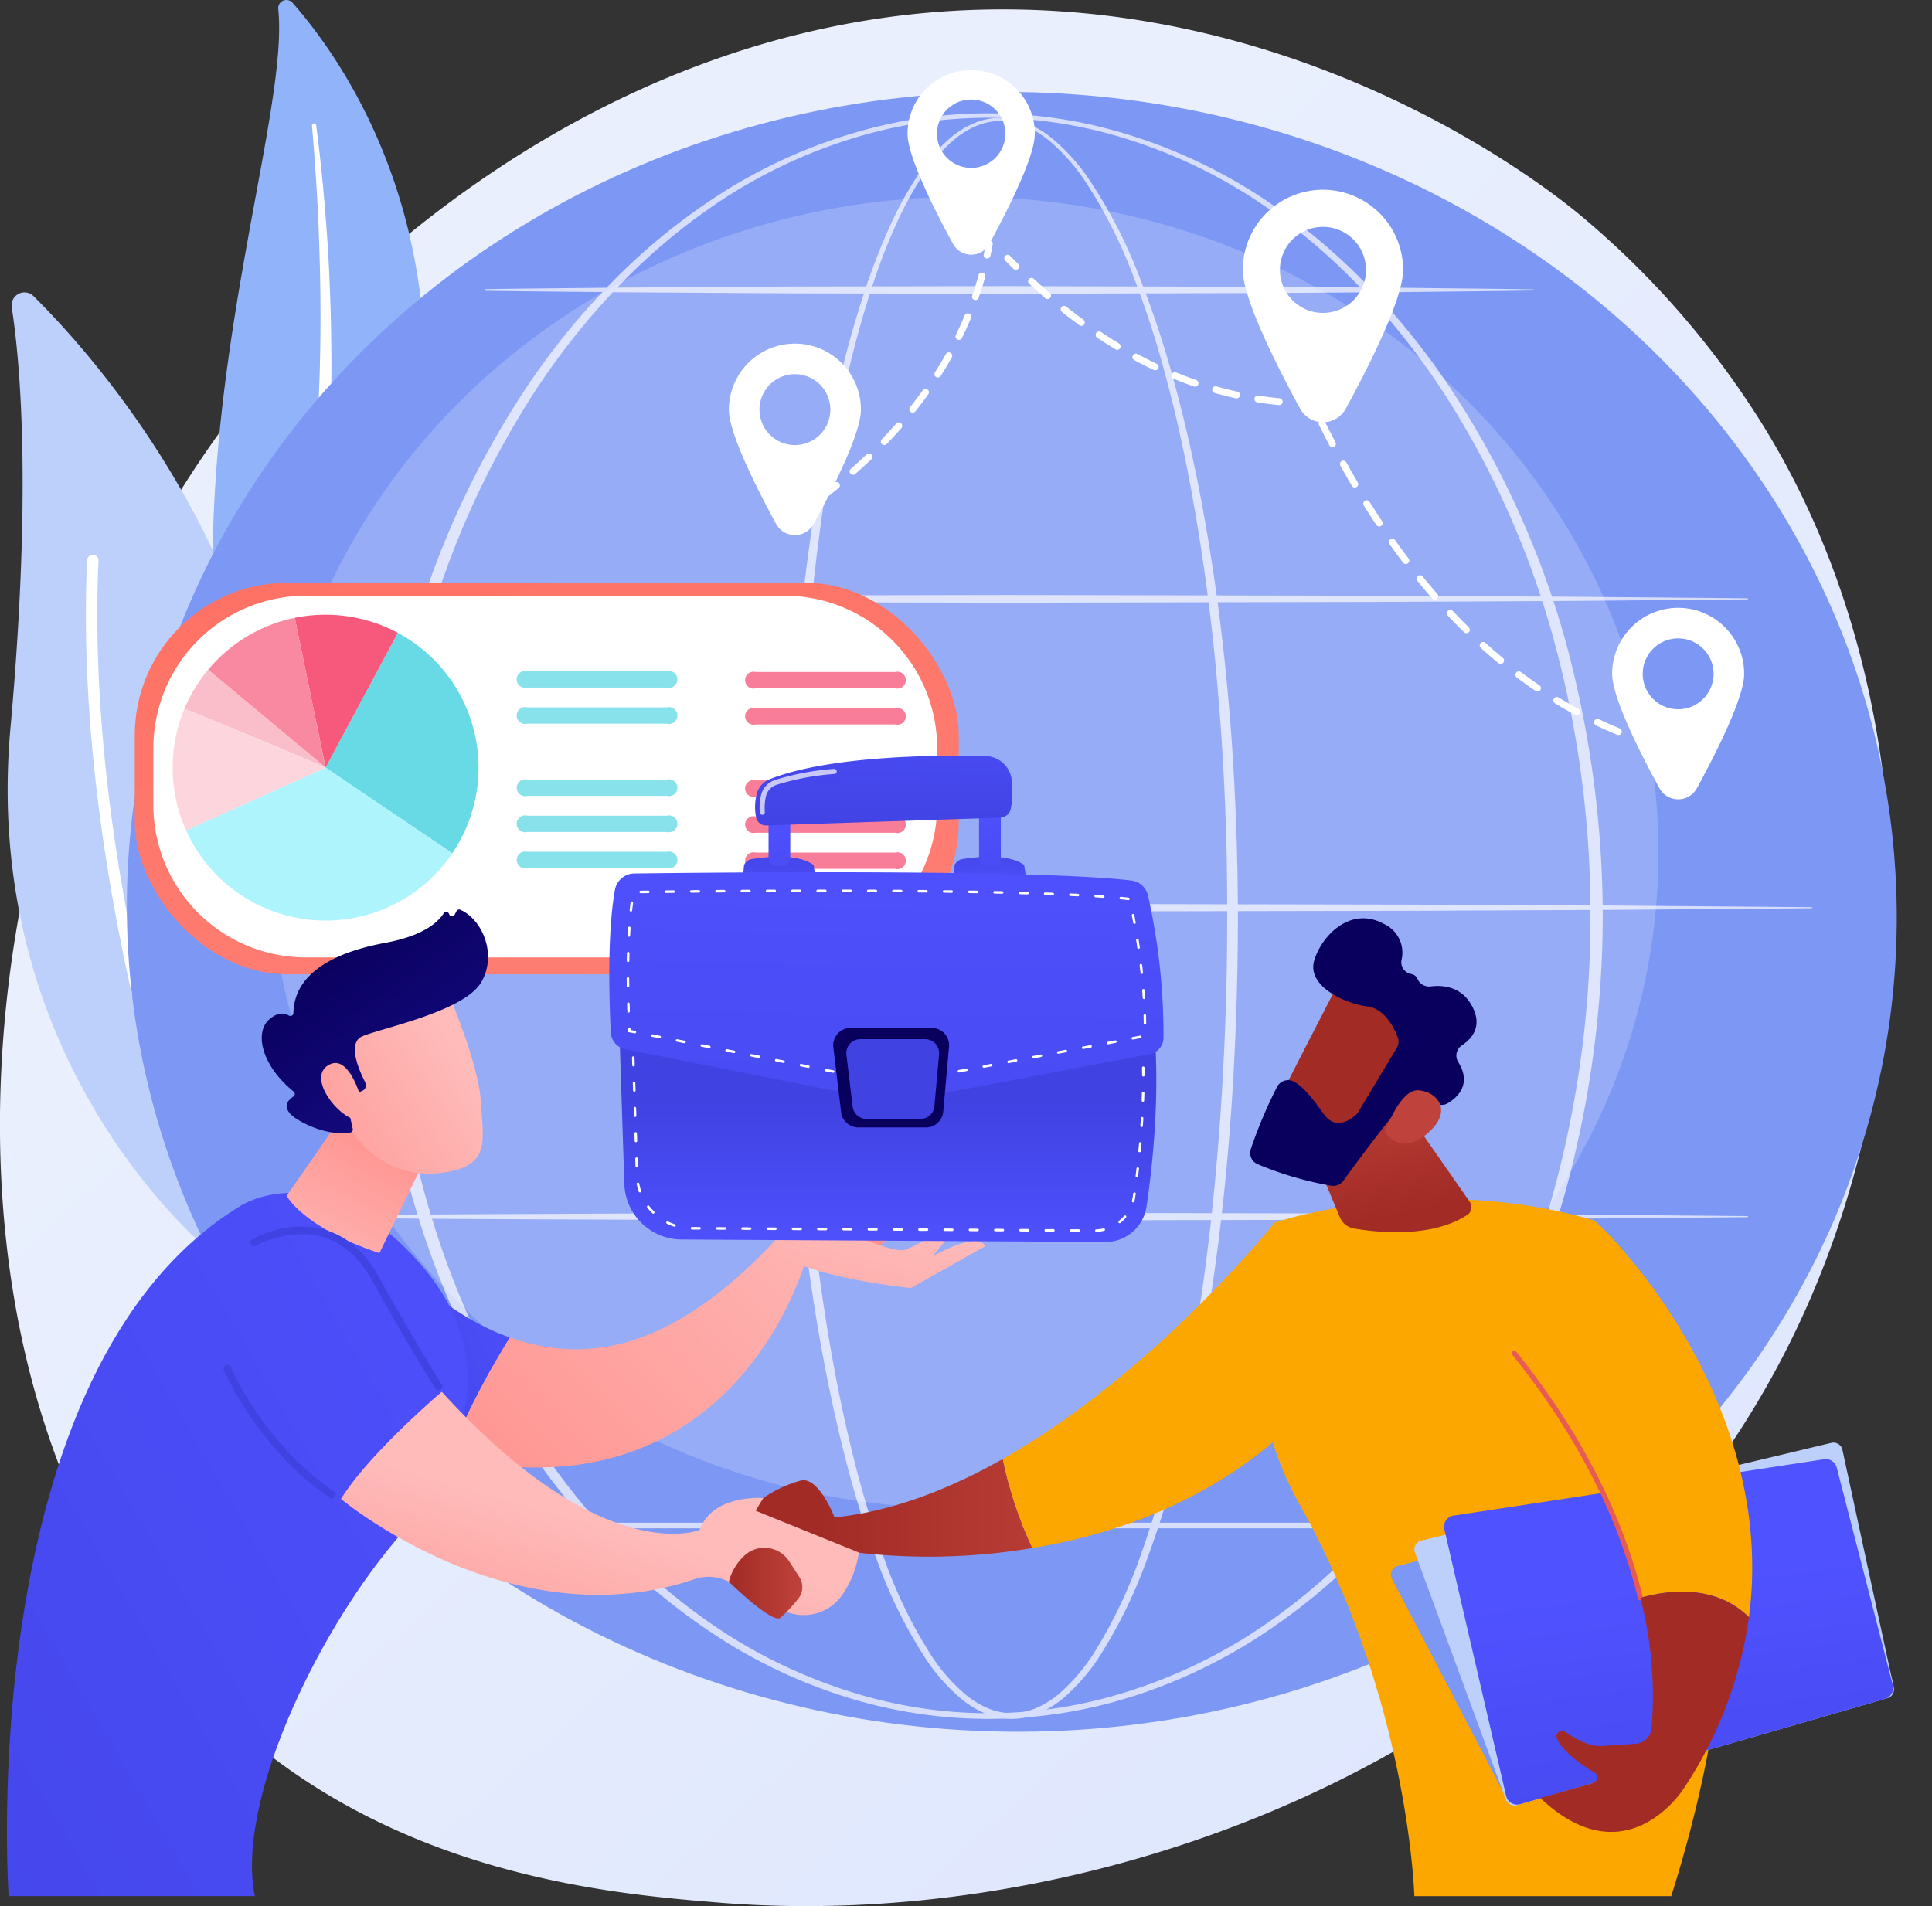 <svg xmlns="http://www.w3.org/2000/svg" xmlns:xlink="http://www.w3.org/1999/xlink" width="349.132" height="344.549" viewBox="0 0 349.132 344.549">
  <rect x="0" y="0" width="349.132" height="344.549" fill="#333333" stroke="none"/>
  <defs>
    <linearGradient id="linear-gradient" x1="1.061" y1="1.13" x2="0.324" y2="0.337" gradientUnits="objectBoundingBox">
      <stop offset="0" stop-color="#dae3fe"/>
      <stop offset="1" stop-color="#e9effd"/>
    </linearGradient>
    <linearGradient id="linear-gradient-2" x1="1.442" y1="2.688" x2="0.192" y2="-0.216" gradientUnits="objectBoundingBox">
      <stop offset="0" stop-color="#ff928e"/>
      <stop offset="1" stop-color="#fe7062"/>
    </linearGradient>
    <linearGradient id="linear-gradient-3" x1="0.275" y1="0.5" x2="1.275" y2="0.5" gradientUnits="objectBoundingBox">
      <stop offset="0" stop-color="#a22b25"/>
      <stop offset="1" stop-color="#c0423c"/>
    </linearGradient>
    <linearGradient id="linear-gradient-4" x1="1.107" y1="-0.006" x2="-0.123" y2="0.733" gradientUnits="objectBoundingBox">
      <stop offset="0" stop-color="#4f52ff"/>
      <stop offset="1" stop-color="#4042e2"/>
    </linearGradient>
    <linearGradient id="linear-gradient-5" x1="1.314" y1="-0.073" x2="0.004" y2="0.944" gradientUnits="objectBoundingBox">
      <stop offset="0" stop-color="#febbba"/>
      <stop offset="1" stop-color="#ff928e"/>
    </linearGradient>
    <linearGradient id="linear-gradient-6" x1="1.01" y1="-1.182" x2="0.399" y2="0.558" xlink:href="#linear-gradient-5"/>
    <linearGradient id="linear-gradient-7" x1="0.7" y1="0.019" x2="-1.5" y2="3.348" xlink:href="#linear-gradient-5"/>
    <linearGradient id="linear-gradient-8" x1="1.188" y1="-0.094" x2="-0.616" y2="1.466" xlink:href="#linear-gradient-4"/>
    <linearGradient id="linear-gradient-9" x1="0.181" y1="1.219" x2="0.572" y2="0.33" xlink:href="#linear-gradient-5"/>
    <linearGradient id="linear-gradient-10" x1="0.53" y1="0.549" x2="0.112" y2="1.263" xlink:href="#linear-gradient-5"/>
    <linearGradient id="linear-gradient-11" x1="3.799" y1="-4.265" x2="2.782" y2="-2.795" xlink:href="#linear-gradient-4"/>
    <linearGradient id="linear-gradient-12" x1="2.074" y1="-2.634" x2="1.479" y2="-1.436" xlink:href="#linear-gradient-4"/>
    <linearGradient id="linear-gradient-13" x1="0.821" y1="0.35" x2="-0.291" y2="1.106" xlink:href="#linear-gradient-5"/>
    <linearGradient id="linear-gradient-14" x1="0.28" y1="0.152" x2="1.03" y2="1.129" gradientUnits="objectBoundingBox">
      <stop offset="0" stop-color="#09005d"/>
      <stop offset="1" stop-color="#1a0f91"/>
    </linearGradient>
    <linearGradient id="linear-gradient-15" x1="2.74" y1="-0.685" x2="-1.811" y2="1.784" xlink:href="#linear-gradient-5"/>
    <linearGradient id="linear-gradient-16" x1="0" y1="0.5" x2="1" y2="0.5" xlink:href="#linear-gradient-3"/>
    <linearGradient id="linear-gradient-17" x1="0.589" y1="0.833" x2="0.309" y2="-0.234" xlink:href="#linear-gradient-3"/>
    <linearGradient id="linear-gradient-18" x1="0.485" y1="0.339" x2="0.712" y2="1.663" xlink:href="#linear-gradient-4"/>
    <linearGradient id="linear-gradient-19" x1="2.331" y1="-1.004" x2="0.114" y2="0.817" gradientUnits="objectBoundingBox">
      <stop offset="0" stop-color="#e1473d"/>
      <stop offset="1" stop-color="#e9605a"/>
    </linearGradient>
    <linearGradient id="linear-gradient-20" x1="0.596" y1="-0.306" x2="0.891" y2="-2.726" xlink:href="#linear-gradient-3"/>
    <linearGradient id="linear-gradient-21" x1="5.784" y1="11.24" x2="4.712" y2="12.522" xlink:href="#linear-gradient-3"/>
    <linearGradient id="linear-gradient-22" x1="3.609" y1="7.855" x2="4.515" y2="7.855" xlink:href="#linear-gradient-14"/>
    <linearGradient id="linear-gradient-23" x1="10.016" y1="38.521" x2="12.473" y2="35.872" xlink:href="#linear-gradient-3"/>
    <linearGradient id="linear-gradient-24" x1="0.5" y1="1.05" x2="0.5" y2="0.4" xlink:href="#linear-gradient-4"/>
    <linearGradient id="linear-gradient-25" x1="0.519" y1="2.383" x2="0.477" y2="-0.75" xlink:href="#linear-gradient-4"/>
    <linearGradient id="linear-gradient-26" x1="0.382" y1="-0.274" x2="1.098" y2="3.943" xlink:href="#linear-gradient-4"/>
    <linearGradient id="linear-gradient-27" x1="0.514" y1="2.023" x2="0.472" y2="-1.11" xlink:href="#linear-gradient-4"/>
    <linearGradient id="linear-gradient-28" x1="0.34" y1="-0.442" x2="1.055" y2="3.435" xlink:href="#linear-gradient-4"/>
    <linearGradient id="linear-gradient-29" x1="0.564" y1="-1.077" x2="0.482" y2="1.13" xlink:href="#linear-gradient-4"/>
    <linearGradient id="linear-gradient-30" x1="0.536" y1="-0.322" x2="0.397" y2="2.901" xlink:href="#linear-gradient-4"/>
    <linearGradient id="linear-gradient-31" x1="1.038" y1="-0.686" x2="4.657" y2="-8.306" xlink:href="#linear-gradient-14"/>
    <linearGradient id="linear-gradient-32" x1="0.5" y1="-1.531" x2="0.5" y2="-0.845" xlink:href="#linear-gradient-4"/>
  </defs>
  <g id="contact-img" transform="translate(-462.235 -455)">
    <path id="Path_20972" data-name="Path 20972" d="M789.635,701.3c-34.618,80.916-126,115.672-197.6,109.746-19.549-1.618-58.883-4.874-89.6-33.917-58.981-55.776-49.9-172.364,6.564-241,7.271-8.84,57.6-68.063,136.029-67.27,57.421.58,97.724,33.017,102.625,37.058a158.062,158.062,0,0,1,32.152,36.48C808.727,587.615,811.268,650.74,789.635,701.3Z" transform="translate(0 -12.147)" fill="url(#linear-gradient)"/>
    <g id="Group_8989" data-name="Group 8989" transform="translate(500.67 455)">
      <path id="Path_20973" data-name="Path 20973" d="M786.429,456.622a1.478,1.478,0,0,1,2.582-1.116c9.609,10.917,32.139,43.013,20.876,94.278-14.131,64.319-2.839,89.356,12.654,105.449,0,0-22.524-9.02-34.806-34.5C757.577,558.158,789.1,481.947,786.429,456.622Z" transform="translate(-774.584 -455)" fill="#91b3fa"/>
      <path id="Path_20974" data-name="Path 20974" d="M886.7,636.607c.63,7.37,1.114,14.749,1.328,22.135q.379,11.075.079,22.149c-.23,7.377-.6,14.748-1.28,22.092-.648,7.347-1.611,14.659-2.6,22-.951,7.339-1.95,14.726-2.2,22.238a75.038,75.038,0,0,0,2.4,22.447c.5,1.82,1.044,3.639,1.686,5.407.609,1.781,1.3,3.536,2.016,5.277a77.81,77.81,0,0,0,19.319,27.587,1.43,1.43,0,0,0,1.979-2.064l0,0c-1.3-1.281-2.585-2.576-3.807-3.923-.622-.664-1.213-1.354-1.817-2.033-.577-.7-1.182-1.379-1.738-2.1a75.372,75.372,0,0,1-6.172-8.949,82.631,82.631,0,0,1-8.424-20.018,72.005,72.005,0,0,1-2-10.661,81.676,81.676,0,0,1-.415-10.885c.184-7.3,1.113-14.617,2.011-21.962s1.731-14.738,2.268-22.151q.418-5.558.636-11.127c.083-1.855.131-3.712.181-5.568q.049-2.785.063-5.57.025-11.14-.638-22.256c-.48-7.4-1.156-14.793-2.116-22.144a.384.384,0,0,0-.763.082Z" transform="translate(-868.758 -613.894)" fill="#fff" style="mix-blend-mode: soft-light;isolation: isolate"/>
    </g>
    <g id="Group_8991" data-name="Group 8991" transform="translate(463.618 507.851)">
      <g id="Group_8990" data-name="Group 8990" transform="translate(0 0)">
        <path id="Path_20975" data-name="Path 20975" d="M512.837,1053.622a3.716,3.716,0,0,1-6.041,1.254c-10.431-10.16-37.326-41.552-32.818-91.617,3.807-42.277,1.853-65.564.234-76.073a2.33,2.33,0,0,1,3.947-2.006C495.759,902.663,548.532,964.909,512.837,1053.622Z" transform="translate(-473.473 -884.494)" fill="#bdd0fb"/>
        <path id="Path_20976" data-name="Path 20976" d="M610.041,1391.355a1.032,1.032,0,0,1-1.505-.517c-.226-.6-22.567-61.094-19.93-120.117a1.031,1.031,0,0,1,2.059.092c-2.618,58.594,19.576,118.7,19.8,119.3A1.031,1.031,0,0,1,610.041,1391.355Z" transform="translate(-574.249 -1222.332)" fill="#fff" style="mix-blend-mode: soft-light;isolation: isolate"/>
      </g>
    </g>
    <g id="Group_8993" data-name="Group 8993" transform="translate(478.792 464.772)">
      <ellipse id="Ellipse_205" data-name="Ellipse 205" cx="148.177" cy="159.943" rx="148.177" ry="159.943" transform="translate(0 296.069) rotate(-87.486)" fill="#7d97f4"/>
      <ellipse id="Ellipse_206" data-name="Ellipse 206" cx="125.506" cy="118.563" rx="125.506" ry="118.563" transform="translate(32.126 25.796)" fill="#fff" opacity="0.2"/>
      <g id="Group_8992" data-name="Group 8992" transform="translate(20.814 10.718)" opacity="0.68">
        <path id="Path_20977" data-name="Path 20977" d="M1696.768,772.265c-.038,26.134-1.831,52.322-6.436,78.086-1.166,6.436-2.518,12.841-4.128,19.185a184.849,184.849,0,0,1-5.764,18.775,88.993,88.993,0,0,1-8.6,17.7,35.336,35.336,0,0,1-6.454,7.528,18.389,18.389,0,0,1-4.225,2.723,12.659,12.659,0,0,1-4.933,1.162,12.445,12.445,0,0,1-4.986-.917,17.288,17.288,0,0,1-4.323-2.573,33.553,33.553,0,0,1-6.594-7.41,86.107,86.107,0,0,1-8.724-17.634,180.673,180.673,0,0,1-5.825-18.755c-1.627-6.34-2.992-12.742-4.168-19.176-2.346-12.87-3.947-25.864-5.026-38.894s-1.609-26.105-1.675-39.181c-.032-6.537.146-13.073.379-19.6s.6-13.059,1.085-19.578c.967-13.035,2.411-26.042,4.558-38.942,1.077-6.448,2.333-12.869,3.844-19.234a184.954,184.954,0,0,1,5.458-18.848c1.1-3.085,2.3-6.136,3.666-9.116a66.576,66.576,0,0,1,4.692-8.649,32.243,32.243,0,0,1,6.45-7.457,16.474,16.474,0,0,1,4.265-2.555,12.029,12.029,0,0,1,4.9-.871,13,13,0,0,1,4.845,1.135,18.926,18.926,0,0,1,4.211,2.628,35.939,35.939,0,0,1,6.589,7.328,88.264,88.264,0,0,1,9.036,17.427,178.824,178.824,0,0,1,6.193,18.621c1.744,6.305,3.221,12.681,4.5,19.094C1694.638,719.935,1696.692,746.126,1696.768,772.265Zm-1.934,0c.024-13.022-.471-26.047-1.553-39.024a375.732,375.732,0,0,0-5.091-38.711c-1.2-6.4-2.6-12.758-4.269-19.048a177.673,177.673,0,0,0-5.952-18.572,87.412,87.412,0,0,0-8.754-17.349,35.239,35.239,0,0,0-6.375-7.252,18.292,18.292,0,0,0-4.039-2.584,12.083,12.083,0,0,0-4.612-1.125,11.325,11.325,0,0,0-4.653.875,15.836,15.836,0,0,0-4.07,2.5,31.536,31.536,0,0,0-6.22,7.359,65.734,65.734,0,0,0-4.539,8.59c-1.322,2.964-2.479,6-3.535,9.077a183.909,183.909,0,0,0-5.22,18.794c-1.434,6.348-2.614,12.754-3.617,19.187-2,12.869-3.295,25.843-4.116,38.841s-1.116,26.029-1.093,39.053q-.052,19.532,1.368,39.033c.976,12.984,2.47,25.935,4.706,38.76,1.12,6.411,2.429,12.789,4,19.1a179.346,179.346,0,0,0,5.637,18.655,84.929,84.929,0,0,0,8.458,17.443,32.462,32.462,0,0,0,6.309,7.211,16.222,16.222,0,0,0,4.036,2.448,11.136,11.136,0,0,0,4.564.868,11.609,11.609,0,0,0,4.519-1.105,17.326,17.326,0,0,0,3.953-2.6,34.238,34.238,0,0,0,6.18-7.335,87.784,87.784,0,0,0,8.332-17.509,183.387,183.387,0,0,0,5.57-18.675c1.55-6.317,2.844-12.7,3.953-19.11,2.221-12.827,3.7-25.78,4.678-38.763S1694.838,785.29,1694.833,772.265Z" transform="translate(-1510.434 -627.218)" fill="#fff" style="mix-blend-mode: soft-light;isolation: isolate"/>
        <path id="Path_20978" data-name="Path 20978" d="M1232.748,766.564a190.512,190.512,0,0,1-6.759,49.9,160.651,160.651,0,0,1-20.875,45.756,131.763,131.763,0,0,1-15.945,19.526,111.866,111.866,0,0,1-19.627,15.8,94.617,94.617,0,0,1-22.9,10.471,85.654,85.654,0,0,1-49.8.022,94.658,94.658,0,0,1-22.919-10.454,111.962,111.962,0,0,1-19.654-15.789,131.851,131.851,0,0,1-15.976-19.522,160.883,160.883,0,0,1-20.93-45.772,181.218,181.218,0,0,1-5.067-24.74,186.031,186.031,0,0,1,.016-50.389,181.121,181.121,0,0,1,5.085-24.733,160.821,160.821,0,0,1,20.959-45.741,131.8,131.8,0,0,1,15.978-19.5,111.579,111.579,0,0,1,19.648-15.761,95.023,95.023,0,0,1,22.9-10.415,85.048,85.048,0,0,1,49.719.02,94.966,94.966,0,0,1,22.883,10.434,111.492,111.492,0,0,1,19.621,15.773,131.714,131.714,0,0,1,15.947,19.5,160.585,160.585,0,0,1,20.9,45.724A190.5,190.5,0,0,1,1232.748,766.564Zm-2.218,0a188.4,188.4,0,0,0-6.487-49.357,159.946,159.946,0,0,0-20.212-45.442,130.368,130.368,0,0,0-15.584-19.468,108.9,108.9,0,0,0-19.277-15.806,93.137,93.137,0,0,0-22.609-10.452,82.941,82.941,0,0,0-49.223.02,93.074,93.074,0,0,0-22.591,10.47,108.811,108.811,0,0,0-19.25,15.818,130.293,130.293,0,0,0-15.553,19.472,159.7,159.7,0,0,0-20.157,45.426,182.462,182.462,0,0,0-4.847,24.447,190.129,190.129,0,0,0,.016,49.741,182.374,182.374,0,0,0,4.864,24.44,159.64,159.64,0,0,0,20.186,45.394,130.19,130.19,0,0,0,15.555,19.45,108.434,108.434,0,0,0,19.245,15.79,93.441,93.441,0,0,0,22.573,10.431,82.357,82.357,0,0,0,49.146.022,93.486,93.486,0,0,0,22.591-10.414,108.556,108.556,0,0,0,19.271-15.778,130.281,130.281,0,0,0,15.586-19.447,159.87,159.87,0,0,0,20.24-45.411A188.375,188.375,0,0,0,1230.53,766.564Z" transform="translate(-980.485 -621.517)" fill="#fff" style="mix-blend-mode: soft-light;isolation: isolate"/>
        <path id="Path_20979" data-name="Path 20979" d="M860.221,1329.576l33.336-.269,33.335-.153,66.671-.123,66.671.135,33.335.167,33.335.291a.1.1,0,0,1,0,.2l-33.335.291-33.335.167-66.671.135-66.671-.123-33.335-.153-33.336-.269a.146.146,0,0,1,0-.292Z" transform="translate(-848.491 -1241.969)" fill="#fff" style="mix-blend-mode: soft-light;isolation: isolate"/>
        <path id="Path_20980" data-name="Path 20980" d="M1174.508,875.837c7.889-.125,15.778-.179,23.667-.269l23.667-.153c7.889-.065,15.778-.058,23.667-.078l23.667-.045,47.334.135,23.667.167c7.889.1,15.778.157,23.667.291a.1.1,0,0,1,0,.2c-7.889.134-15.778.192-23.667.291l-23.667.167-47.334.136-23.667-.045c-7.889-.02-15.778-.013-23.667-.078l-23.667-.153c-7.889-.091-15.778-.144-23.667-.269a.146.146,0,0,1,0-.292Z" transform="translate(-1124.106 -844.064)" fill="#fff" style="mix-blend-mode: soft-light;isolation: isolate"/>
        <path id="Path_20981" data-name="Path 20981" d="M766.079,1783.314l36.232-.269,36.232-.154,72.463-.123,72.463.135,36.232.167,36.231.291a.1.1,0,0,1,0,.2l-36.231.291-36.232.167-72.463.135-72.463-.123-36.232-.154-36.232-.268a.146.146,0,0,1,0-.291Z" transform="translate(-765.934 -1639.873)" fill="#fff" style="mix-blend-mode: soft-light;isolation: isolate"/>
        <path id="Path_20982" data-name="Path 20982" d="M860.221,2237.053l33.336-.269,33.335-.153,66.671-.123,66.671.135,33.335.167,33.335.291a.1.1,0,0,1,0,.2l-33.335.291-33.335.167-66.671.135-66.671-.123-33.335-.153-33.336-.269a.146.146,0,0,1,0-.292Z" transform="translate(-848.491 -2037.778)" fill="#fff" style="mix-blend-mode: soft-light;isolation: isolate"/>
        <path id="Path_20983" data-name="Path 20983" d="M1399.991,2692.731H1210.654a.511.511,0,1,1,0-1.022h189.337a.511.511,0,1,1,0,1.022Z" transform="translate(-1155.482 -2436.965)" fill="#fff" style="mix-blend-mode: soft-light;isolation: isolate"/>
      </g>
    </g>
    <g id="Group_8997" data-name="Group 8997" transform="translate(593.953 467.667)">
      <g id="Group_8994" data-name="Group 8994" transform="translate(10.934 30.814)">
        <path id="Path_20984" data-name="Path 20984" d="M1622.128,1203.589a.618.618,0,0,1-.349-1.128q.851-.582,1.684-1.171a.618.618,0,1,1,.714,1.008q-.84.595-1.7,1.183A.615.615,0,0,1,1622.128,1203.589Z" transform="translate(-1621.51 -1152.838)" fill="#fff"/>
        <path id="Path_20985" data-name="Path 20985" d="M1661.447,897.025a.618.618,0,0,1-.374-1.11c1.035-.784,2.061-1.59,3.049-2.395a.618.618,0,0,1,.78.958c-1,.814-2.037,1.629-3.083,2.422A.616.616,0,0,1,1661.447,897.025Zm6.044-4.926a.618.618,0,0,1-.408-1.082c.979-.86,1.941-1.74,2.859-2.615a.618.618,0,0,1,.852.895c-.93.886-1.9,1.777-2.9,2.648A.615.615,0,0,1,1667.49,892.1Zm5.642-5.379a.618.618,0,0,1-.445-1.046c.9-.936,1.783-1.894,2.621-2.847a.618.618,0,0,1,.928.816c-.851.968-1.745,1.94-2.66,2.889A.615.615,0,0,1,1673.132,886.719Zm5.143-5.857a.618.618,0,0,1-.483-1c.806-1.011,1.59-2.049,2.331-3.085a.618.618,0,0,1,1,.719c-.754,1.053-1.551,2.108-2.37,3.136A.616.616,0,0,1,1678.275,880.862Zm4.535-6.342a.618.618,0,0,1-.52-.95c.692-1.087,1.36-2.2,1.985-3.317a.618.618,0,0,1,1.078.6c-.637,1.134-1.316,2.27-2.021,3.376A.616.616,0,0,1,1682.81,874.52Zm3.811-6.8a.618.618,0,0,1-.555-.888c.562-1.156,1.1-2.34,1.586-3.521a.618.618,0,1,1,1.141.473c-.5,1.2-1.043,2.411-1.616,3.588A.618.618,0,0,1,1686.621,867.718Zm2.986-7.2a.618.618,0,0,1-.584-.82c.418-1.207.805-2.447,1.151-3.685a.618.618,0,1,1,1.19.333c-.353,1.261-.748,2.525-1.173,3.755A.618.618,0,0,1,1689.607,860.52Z" transform="translate(-1655.99 -849.754)" fill="#fff"/>
        <path id="Path_20986" data-name="Path 20986" d="M1907.368,811.6a.618.618,0,0,1-.6-.748c.143-.664.277-1.337.4-2a.618.618,0,1,1,1.215.222c-.124.676-.261,1.362-.406,2.038A.618.618,0,0,1,1907.368,811.6Z" transform="translate(-1871.649 -808.35)" fill="#fff"/>
      </g>
      <g id="Group_8995" data-name="Group 8995" transform="translate(49.779 33.412)">
        <path id="Path_20987" data-name="Path 20987" d="M1939.262,832.157a.616.616,0,0,1-.434-.178q-.734-.722-1.464-1.465a.618.618,0,1,1,.881-.866q.723.735,1.45,1.45a.618.618,0,0,1-.433,1.058Z" transform="translate(-1937.187 -829.464)" fill="#fff"/>
        <path id="Path_20988" data-name="Path 20988" d="M2017.361,886.161c-.02,0-.039,0-.059,0-1.3-.124-2.614-.289-3.9-.491a.618.618,0,0,1,.192-1.221c1.265.2,2.553.36,3.83.482a.618.618,0,0,1-.058,1.233Zm-7.7-1.206a.633.633,0,0,1-.133-.014c-1.271-.278-2.555-.6-3.817-.957a.618.618,0,1,1,.336-1.189c1.238.35,2.5.666,3.746.939a.618.618,0,0,1-.132,1.221Zm-7.5-2.117a.619.619,0,0,1-.2-.034c-1.224-.424-2.463-.893-3.68-1.393a.618.618,0,0,1,.47-1.143c1.2.492,2.412.952,3.615,1.368a.618.618,0,0,1-.2,1.2Zm-7.216-2.961a.615.615,0,0,1-.265-.06c-1.168-.555-2.347-1.154-3.5-1.778a.618.618,0,1,1,.587-1.087c1.138.614,2.3,1.2,3.448,1.75a.618.618,0,0,1-.266,1.176Zm-6.86-3.7a.618.618,0,0,1-.319-.089c-1.1-.667-2.219-1.377-3.313-2.108a.618.618,0,0,1,.687-1.027c1.078.721,2.177,1.42,3.265,2.078a.618.618,0,0,1-.32,1.146Zm-6.483-4.329a.615.615,0,0,1-.365-.119c-1.041-.763-2.09-1.564-3.118-2.382a.618.618,0,1,1,.77-.966c1.015.808,2.05,1.6,3.078,2.352a.618.618,0,0,1-.366,1.116ZM1975.5,867a.615.615,0,0,1-.4-.149c-.973-.836-1.958-1.713-2.928-2.607a.618.618,0,0,1,.837-.909c.959.884,1.933,1.752,2.9,2.578a.618.618,0,0,1-.4,1.086Z" transform="translate(-1967.691 -859.021)" fill="#fff"/>
        <path id="Path_20989" data-name="Path 20989" d="M2370.152,1043.319h0c-.689,0-1.388-.016-2.078-.04a.617.617,0,0,1-.6-.639.61.61,0,0,1,.639-.6c.677.024,1.363.037,2.039.039a.618.618,0,0,1,0,1.236Z" transform="translate(-2314.527 -1015.885)" fill="#fff"/>
      </g>
      <g id="Group_8996" data-name="Group 8996" transform="translate(103.888 57.624)">
        <path id="Path_20990" data-name="Path 20990" d="M2378.394,1029.332a.617.617,0,0,1-.559-.354q-.439-.931-.871-1.875a.618.618,0,1,1,1.123-.515q.43.938.865,1.863a.618.618,0,0,1-.558.881Z" transform="translate(-2376.907 -1026.227)" fill="#fff"/>
        <path id="Path_20991" data-name="Path 20991" d="M2452.854,1128.807a.617.617,0,0,1-.234-.047c-1.286-.529-2.575-1.1-3.833-1.694a.618.618,0,0,1,.529-1.116c1.238.586,2.507,1.147,3.773,1.668a.618.618,0,0,1-.235,1.189Zm-7.513-3.558a.615.615,0,0,1-.292-.074c-1.218-.656-2.442-1.355-3.638-2.08a.618.618,0,1,1,.64-1.057c1.178.714,2.384,1.4,3.583,2.049a.618.618,0,0,1-.293,1.162Zm-7.113-4.309a.615.615,0,0,1-.346-.106c-1.145-.774-2.293-1.591-3.412-2.428a.618.618,0,0,1,.74-.989c1.1.825,2.235,1.63,3.364,2.393a.618.618,0,0,1-.346,1.13Zm-6.659-4.978a.617.617,0,0,1-.392-.141c-1.064-.876-2.132-1.795-3.172-2.731a.618.618,0,1,1,.827-.918c1.026.924,2.079,1.83,3.13,2.694a.618.618,0,0,1-.393,1.095Zm-6.181-5.559a.616.616,0,0,1-.432-.176c-.982-.962-1.968-1.966-2.929-2.986a.618.618,0,1,1,.9-.847c.95,1.008,1.924,2,2.895,2.951a.618.618,0,0,1-.432,1.059Zm-5.706-6.048a.616.616,0,0,1-.466-.211c-.905-1.036-1.811-2.112-2.692-3.2a.618.618,0,1,1,.959-.779c.872,1.074,1.769,2.138,2.664,3.164a.618.618,0,0,1-.465,1.024Zm-5.245-6.453a.618.618,0,0,1-.493-.245c-.831-1.1-1.661-2.23-2.469-3.371a.618.618,0,0,1,1.008-.714c.8,1.129,1.624,2.253,2.446,3.339a.618.618,0,0,1-.492.991Zm-4.81-6.784a.616.616,0,0,1-.515-.276c-.759-1.141-1.519-2.322-2.262-3.511a.618.618,0,1,1,1.048-.654c.736,1.179,1.49,2.35,2.242,3.482a.617.617,0,0,1-.514.959Zm-4.407-7.052a.617.617,0,0,1-.533-.3c-.7-1.181-1.392-2.4-2.071-3.624a.618.618,0,1,1,1.08-.6c.675,1.215,1.366,2.425,2.056,3.6a.618.618,0,0,1-.532.931Zm-4.038-7.271a.617.617,0,0,1-.547-.331c-.64-1.221-1.278-2.471-1.9-3.717a.618.618,0,1,1,1.107-.549c.614,1.237,1.248,2.479,1.884,3.692a.618.618,0,0,1-.546.9Z" transform="translate(-2395.996 -1066.24)" fill="#fff"/>
        <path id="Path_20992" data-name="Path 20992" d="M2868.253,1538.615a.621.621,0,0,1-.19-.03q-.988-.319-1.966-.662a.618.618,0,1,1,.409-1.166q.963.338,1.937.652a.618.618,0,0,1-.19,1.206Z" transform="translate(-2805.539 -1473.904)" fill="#fff"/>
      </g>
      <path id="Path_20993" data-name="Path 20993" d="M1806.464,557.94a11.5,11.5,0,0,0-11.5,11.5c0,4.117,4.831,13.7,8.232,19.927a3.727,3.727,0,0,0,6.544,0c3.4-6.232,8.232-15.81,8.232-19.927A11.5,11.5,0,0,0,1806.464,557.94Zm0,17.681a6.177,6.177,0,1,1,6.177-6.177A6.177,6.177,0,0,1,1806.464,575.621Z" transform="translate(-1762.682 -557.94)" fill="#fff"/>
      <path id="Path_20994" data-name="Path 20994" d="M2301.848,733.743a14.485,14.485,0,0,0-14.485,14.485c0,5.184,6.083,17.244,10.365,25.091a4.693,4.693,0,0,0,8.24,0c4.282-7.847,10.365-19.907,10.365-25.091A14.485,14.485,0,0,0,2301.848,733.743Zm0,22.262a7.777,7.777,0,1,1,7.777-7.777A7.777,7.777,0,0,1,2301.848,756.005Z" transform="translate(-2194.494 -712.11)" fill="#fff"/>
      <path id="Path_20995" data-name="Path 20995" d="M1544.584,959.785a11.93,11.93,0,0,0-11.93,11.93c0,4.27,5.01,14.2,8.536,20.665a3.865,3.865,0,0,0,6.787,0c3.527-6.463,8.537-16.4,8.537-20.665A11.93,11.93,0,0,0,1544.584,959.785Zm0,18.335a6.405,6.405,0,1,1,6.405-6.405A6.405,6.405,0,0,1,1544.584,978.12Z" transform="translate(-1532.654 -910.337)" fill="#fff"/>
      <path id="Path_20996" data-name="Path 20996" d="M2841.7,1347.881a11.93,11.93,0,0,0-11.93,11.93c0,4.27,5.01,14.2,8.537,20.665a3.865,3.865,0,0,0,6.787,0c3.527-6.463,8.537-16.4,8.537-20.665A11.93,11.93,0,0,0,2841.7,1347.881Zm0,18.335a6.405,6.405,0,1,1,6.406-6.406A6.405,6.405,0,0,1,2841.7,1366.216Z" transform="translate(-2670.159 -1250.676)" fill="#fff"/>
    </g>
    <g id="Group_9001" data-name="Group 9001" transform="translate(486.589 560.355)">
      <rect id="Rectangle_1028" data-name="Rectangle 1028" width="148.904" height="70.758" rx="27.561" transform="translate(0)" fill="url(#linear-gradient-2)"/>
      <path id="Path_21051" data-name="Path 21051" d="M27.561,0h86.52a27.561,27.561,0,0,1,27.561,27.561V37.814a27.561,27.561,0,0,1-27.561,27.561H27.561A27.561,27.561,0,0,1,0,37.814V27.561A27.561,27.561,0,0,1,27.561,0Z" transform="translate(3.359 2.329)" fill="#fff"/>
      <g id="Group_8998" data-name="Group 8998" transform="translate(6.848 5.764)">
        <path id="Path_20997" data-name="Path 20997" d="M963.289,1424.481a27.647,27.647,0,0,0-9.834-39.854L940.4,1408.99Z" transform="translate(-912.76 -1381.353)" fill="#67dae6"/>
        <path id="Path_20998" data-name="Path 20998" d="M913.73,1361.292a27.74,27.74,0,0,0-18.632-2.712l5.574,27.075Z" transform="translate(-873.035 -1358.018)" fill="#f6597b"/>
        <path id="Path_20999" data-name="Path 20999" d="M783.517,1362.588a27.623,27.623,0,0,0-15.657,9.383l21.231,17.693Z" transform="translate(-761.454 -1362.026)" fill="#f889a1"/>
        <path id="Path_21000" data-name="Path 21000" d="M760.764,1582.617l-25.206,11.351a27.646,27.646,0,0,0,48.1,4.139Z" transform="translate(-733.127 -1554.979)" fill="#adf4fc"/>
        <path id="Path_21001" data-name="Path 21001" d="M737.3,1438.836a27.636,27.636,0,0,0-4.289,7.067c9.785,3.831,25.52,10.625,25.52,10.625Z" transform="translate(-730.891 -1428.891)" fill="#fabdca"/>
        <path id="Path_21002" data-name="Path 21002" d="M717.917,1496.269a27.713,27.713,0,0,0,.314,21.977l25.206-11.351S727.7,1500.1,717.917,1496.269Z" transform="translate(-715.799 -1479.257)" fill="#fdd5dd"/>
      </g>
      <g id="Group_8999" data-name="Group 8999" transform="translate(69.015 15.979)" opacity="0.78">
        <path id="Path_21003" data-name="Path 21003" d="M1248.143,1441.029H1222.92a1.524,1.524,0,1,0,0,2.948h25.224a1.524,1.524,0,1,0,0-2.948Z" transform="translate(-1221.009 -1441.029)" fill="#67dae6"/>
        <path id="Path_21004" data-name="Path 21004" d="M1248.143,1494.075H1222.92a1.524,1.524,0,1,0,0,2.948h25.224a1.524,1.524,0,1,0,0-2.948Z" transform="translate(-1221.009 -1487.547)" fill="#67dae6"/>
        <path id="Path_21005" data-name="Path 21005" d="M1248.143,1706.26H1222.92a1.524,1.524,0,1,0,0,2.948h25.224a1.524,1.524,0,1,0,0-2.948Z" transform="translate(-1221.009 -1673.623)" fill="#67dae6"/>
        <path id="Path_21006" data-name="Path 21006" d="M1248.143,1653.214H1222.92a1.524,1.524,0,1,0,0,2.948h25.224a1.524,1.524,0,1,0,0-2.948Z" transform="translate(-1221.009 -1627.104)" fill="#67dae6"/>
        <path id="Path_21007" data-name="Path 21007" d="M1248.143,1600.167H1222.92a1.524,1.524,0,1,0,0,2.948h25.224a1.524,1.524,0,1,0,0-2.948Z" transform="translate(-1221.009 -1580.585)" fill="#67dae6"/>
      </g>
      <g id="Group_9000" data-name="Group 9000" transform="translate(110.295 16.117)" opacity="0.78">
        <path id="Path_21008" data-name="Path 21008" d="M1583.608,1442.153h-25.224a1.524,1.524,0,1,0,0,2.948h25.224a1.524,1.524,0,1,0,0-2.948Z" transform="translate(-1556.474 -1442.153)" fill="#f6597b"/>
        <path id="Path_21009" data-name="Path 21009" d="M1583.608,1495.2h-25.224a1.524,1.524,0,1,0,0,2.948h25.224a1.524,1.524,0,1,0,0-2.948Z" transform="translate(-1556.474 -1488.672)" fill="#f6597b"/>
        <path id="Path_21010" data-name="Path 21010" d="M1583.608,1707.384h-25.224a1.524,1.524,0,1,0,0,2.948h25.224a1.524,1.524,0,1,0,0-2.948Z" transform="translate(-1556.474 -1674.746)" fill="#f6597b"/>
        <path id="Path_21011" data-name="Path 21011" d="M1583.608,1654.338h-25.224a1.524,1.524,0,1,0,0,2.948h25.224a1.524,1.524,0,1,0,0-2.948Z" transform="translate(-1556.474 -1628.228)" fill="#f6597b"/>
        <path id="Path_21012" data-name="Path 21012" d="M1583.608,1601.292h-25.224a1.524,1.524,0,1,0,0,2.948h25.224a1.524,1.524,0,1,0,0-2.948Z" transform="translate(-1556.474 -1581.709)" fill="#f6597b"/>
      </g>
    </g>
    <g id="Group_9006" data-name="Group 9006" transform="translate(463.484 619.405)">
      <g id="Group_9002" data-name="Group 9002" transform="translate(131.443 56.576)">
        <path id="Path_21013" data-name="Path 21013" d="M1558.686,2608.68s-2.791-7.348-6.052-6.675a22.3,22.3,0,0,0-6.827,3.178l-5.238,7.084s14.7,5.792,19.875,2.473a113.143,113.143,0,0,0,33.985-.517,74.345,74.345,0,0,1-5.343-16.1C1579.48,2603.555,1569.134,2607.617,1558.686,2608.68Z" transform="translate(-1540.569 -2555.382)" fill="url(#linear-gradient-3)"/>
        <path id="Path_21014" data-name="Path 21014" d="M1984,2250.818s-21.5,27.084-49.156,42.736a74.347,74.347,0,0,0,5.343,16.1c14.345-2.354,30.947-7.971,45.022-20.454Z" transform="translate(-1886.329 -2250.818)" fill="#fca700"/>
      </g>
      <path id="Path_21015" data-name="Path 21015" d="M1024.608,2279.923l1.335,35.854a98.5,98.5,0,0,0,10.839,3.078c2.15-6.923,6.885-15.419,10.762-21.737C1033.3,2292.083,1024.608,2279.923,1024.608,2279.923Z" transform="translate(-956.656 -2219.766)" fill="url(#linear-gradient-4)"/>
      <path id="Path_21016" data-name="Path 21016" d="M1182.487,2274.966c-19.54,21.1-35.356,22.339-48.181,17.805-3.877,6.317-8.612,14.814-10.762,21.736,52.181,11.5,64.469-36.467,64.469-36.467Z" transform="translate(-1043.417 -2215.419)" fill="url(#linear-gradient-5)"/>
      <path id="Path_21017" data-name="Path 21017" d="M1634.756,2239.119a7.158,7.158,0,0,1,6.417-1.657c4.166.759,7.874,2.207,10.469,0s3.508.755,3.508.755l-7.772,5.908Z" transform="translate(-1491.723 -2181.813)" fill="url(#linear-gradient-6)"/>
      <path id="Path_21018" data-name="Path 21018" d="M1596.978,2250.083s1.542-6.449,6.19-5.565,15.2,6.622,17.918,5.565,6.2-3.587,7.981-2.693l-3.142,3.907s8.078-4.66,9.469-1.8l-13.442,7.564S1602.286,2255.1,1596.978,2250.083Z" transform="translate(-1458.594 -2188.645)" fill="url(#linear-gradient-7)"/>
      <path id="Path_21019" data-name="Path 21019" d="M472.7,2334.439s-6.667-95.186,41.937-124.784c0,0,13.588-8.971,30.521,8.4s11.479,35.422-2.73,52.337-28.683,47.131-25.238,64.044Z" transform="translate(-472.387 -2156.115)" fill="url(#linear-gradient-8)"/>
      <path id="Path_21020" data-name="Path 21020" d="M899.337,2015.459c-.013,1.135-16.2,24.124-16.2,24.124s2.905,5.722,16.774,10.367l11.972-24.614Z" transform="translate(-832.595 -1987.845)" fill="url(#linear-gradient-9)"/>
      <path id="Path_21021" data-name="Path 21021" d="M963.046,2518.817s30.707,25.717,63.866,14.5a7.894,7.894,0,0,1,6.225.469l9.533,5.034a8.509,8.509,0,0,0,11.278-3.158,17.907,17.907,0,0,0,2.679-7.169l-18.653-7.552,1.375-2.287s-9.107-.771-11.491,5.756c0,0-17.347,7.215-46.6-24.962C981.258,2499.444,967.983,2510.732,963.046,2518.817Z" transform="translate(-902.669 -2412.274)" fill="url(#linear-gradient-10)"/>
      <path id="Path_21022" data-name="Path 21022" d="M810.209,2484.172a.678.678,0,0,1-.38-.116c-12.967-8.762-19.067-22.9-19.128-23.045a.679.679,0,0,1,1.251-.531c.059.138,6.013,13.92,18.637,22.45a.679.679,0,0,1-.381,1.242Z" transform="translate(-751.485 -2377.741)" fill="url(#linear-gradient-11)"/>
      <path id="Path_21023" data-name="Path 21023" d="M864.059,2286.362a.678.678,0,0,1-.571-.311c-.039-.061-3.992-6.214-11.518-19.69-2.292-4.1-5.3-6.7-8.941-7.721-6.038-1.69-11.863,1.55-11.921,1.583a.679.679,0,0,1-.671-1.181c.257-.146,6.357-3.551,12.946-1.714,4.008,1.118,7.3,3.935,9.774,8.371,7.5,13.432,11.435,19.556,11.474,19.617a.68.68,0,0,1-.571,1.047Z" transform="translate(-786.076 -2199.475)" fill="url(#linear-gradient-12)"/>
      <g id="Group_9003" data-name="Group 9003" transform="translate(46.055)">
        <path id="Path_21024" data-name="Path 21024" d="M953.722,1908.408s5.759,13.229,6.146,20.173,1.883,11.449-6.146,12.848-14.792-2.6-18.456-9.518c0,0-5.741-10.658-4.453-15.022S953.722,1908.408,953.722,1908.408Z" transform="translate(-920.292 -1893.967)" fill="url(#linear-gradient-13)"/>
        <path id="Path_21025" data-name="Path 21025" d="M864.375,1824.022l.457-.2a1.1,1.1,0,0,0,.538-1.514c-1.132-2.187-3.339-7.2-.488-8.37,3.674-1.507,18.23-4.475,21.37-9.64,3.018-4.964.344-11.371-3.675-13.193a.553.553,0,0,0-.724.236l-.335.634a.546.546,0,0,1-1.006-.1h0a.543.543,0,0,0-.982-.141c-.965,1.545-3.571,4.05-10.541,5.336-9.9,1.828-16.453,5.836-16.616,12.681a.546.546,0,0,1-.844.45c-.731-.446-1.9-.655-3.466.661-2.72,2.287-1.607,8.22,4.356,13.1a.542.542,0,0,1-.026.874c-1.081.7-2.693,2.378,1.483,4.61,4.319,2.309,7.544,2.119,8.786,1.914a.543.543,0,0,0,.441-.656l-1.326-6.015a.546.546,0,0,1,.533-.663Z" transform="translate(-846.658 -1791.052)" fill="url(#linear-gradient-14)"/>
        <path id="Path_21026" data-name="Path 21026" d="M941.106,2022.978s-2.2-8.451-5.986-6.081,1.966,9.469,5.012,9.785Z" transform="translate(-923.139 -1988.739)" fill="url(#linear-gradient-15)"/>
      </g>
      <path id="Path_21027" data-name="Path 21027" d="M1532.648,2734.736s7.8,7.633,9.309,6.521a27.456,27.456,0,0,0,3.2-3.43,3.35,3.35,0,0,0,.228-3.947l-1.84-2.84a5.321,5.321,0,0,0-7.941-1.157A9.641,9.641,0,0,0,1532.648,2734.736Z" transform="translate(-1402.18 -2613.228)" fill="url(#linear-gradient-16)"/>
      <path id="Path_21028" data-name="Path 21028" d="M2339.1,2342.4s-.958-35.7-20.9-71.108a56.757,56.757,0,0,1-6.51-36.532l2.184-14.109s27.364-9.26,57.7-.39c0,0,42.058,33.352,13.95,122.139Z" transform="translate(-2084.764 -2164.073)" fill="#fca700"/>
      <path id="Path_21029" data-name="Path 21029" d="M2372.171,2072.2l7.1,17.046a3.4,3.4,0,0,0,2.566,2.041c4.091.7,13.985,1.8,20.483-2.475a1.651,1.651,0,0,0,.442-2.322l-13.109-18.821Z" transform="translate(-2138.396 -2033.63)" fill="url(#linear-gradient-17)"/>
      <g id="Group_9004" data-name="Group 9004" transform="translate(250.1 96.356)">
        <path id="Path_21030" data-name="Path 21030" d="M2506.018,2612.123a1.575,1.575,0,0,0-1,2.252l20.528,39.361a1.575,1.575,0,0,0,1.834.785l67.147-19.387a1.576,1.576,0,0,0,1.077-1.951l-11.567-40.041a1.575,1.575,0,0,0-1.915-1.086Z" transform="translate(-2504.843 -2589.801)" fill="#7d97f4"/>
        <path id="Path_21031" data-name="Path 21031" d="M2540.555,2591.8a1.65,1.65,0,0,0-1.166,2.174l16.432,44.636a1.649,1.649,0,0,0,2,1.015l66.945-19.329a1.649,1.649,0,0,0,1.155-1.932l-9.277-42.96a1.65,1.65,0,0,0-1.994-1.256Z" transform="translate(-2535.049 -2574.099)" fill="#bdd0fb"/>
        <path id="Path_21032" data-name="Path 21032" d="M2584.624,2608.572a2.038,2.038,0,0,0-1.679,2.475l11.16,48.186a2.038,2.038,0,0,0,2.551,1.5l65.93-19.036a2.039,2.039,0,0,0,1.408-2.467l-10.139-39.333a2.038,2.038,0,0,0-2.28-1.507Z" transform="translate(-2573.287 -2595.38)" fill="url(#linear-gradient-18)"/>
      </g>
      <path id="Path_21033" data-name="Path 21033" d="M2728.557,2343.343c5.117-38.655-24.671-68.377-24.671-68.377l-17.723,20.662c13.456,16.772,19.852,32.141,22.774,44.212C2712.811,2338.711,2722.141,2336.929,2728.557,2343.343Z" transform="translate(-2413.75 -2215.419)" fill="#fca700"/>
      <path id="Path_21034" data-name="Path 21034" d="M2705.707,2484.313a.452.452,0,0,1-.44-.346c-3.625-14.973-11.258-29.788-22.687-44.035a.453.453,0,0,1,.707-.567c11.513,14.352,19.205,29.286,22.861,44.389a.453.453,0,0,1-.333.547A.46.46,0,0,1,2705.707,2484.313Z" transform="translate(-2410.521 -2359.439)" fill="url(#linear-gradient-19)"/>
      <path id="Path_21035" data-name="Path 21035" d="M2742.333,2794.218a71.015,71.015,0,0,1,2.017,23.586,3.112,3.112,0,0,1-2.878,2.789c-1.717.12-4.052.278-6.14.4-2.295.132-4.842-1.318-6.545-2.53a1.024,1.024,0,0,0-1.509,1.3c1.271,2.487,4.5,4.7,6.721,6a1.061,1.061,0,0,1-.245,1.938l-9.51,2.7c15.625,14.721,25.942-1.75,25.942-1.75a74.522,74.522,0,0,0,11.767-30.922C2755.538,2791.307,2746.208,2793.09,2742.333,2794.218Z" transform="translate(-2447.147 -2669.797)" fill="url(#linear-gradient-20)"/>
      <g id="Group_9005" data-name="Group 9005" transform="translate(224.67 1.585)">
        <path id="Path_21036" data-name="Path 21036" d="M2342.177,1885.931c-.3.281-12.577,24.393-12.577,24.393l13.917,6.719,15.033-21.125S2347.166,1881.234,2342.177,1885.931Z" transform="translate(-2325.734 -1875.028)" fill="url(#linear-gradient-21)"/>
        <path id="Path_21037" data-name="Path 21037" d="M2324.674,1827.36l-6.941,11.57a2.174,2.174,0,0,1-.381.474c-.826.769-3.653,3.006-5.839-.04-1.863-2.6-3.61-4.956-5.483-5.929a2.218,2.218,0,0,0-2.995.986,82.827,82.827,0,0,0-4.75,11.268,2.209,2.209,0,0,0,1.286,2.71,61.558,61.558,0,0,0,13.33,3.888,2.22,2.22,0,0,0,2.1-.892c2.126-2.913,8.119-11.053,10.165-13.091,1.9-1.893,5.407-1.179,6.988-.725a2.231,2.231,0,0,0,1.773-.233c1.6-.966,4.4-3.371,1.842-7.442a2.222,2.222,0,0,1,.687-3.018c1.79-1.178,3.732-3.388,1.882-6.968-1.874-3.624-5.219-3.949-7.5-3.67a2.3,2.3,0,0,1-2.418-1.345,1.468,1.468,0,0,0-1.146-.9,2.155,2.155,0,0,1-1.744-2.53,5.685,5.685,0,0,0-3.175-6.514c-6-3.3-11.265,2.078-12.6,6.619s5.376,7.75,9.6,8.286c3.1.393,4.8,3.779,5.488,5.549A2.225,2.225,0,0,1,2324.674,1827.36Z" transform="translate(-2298.183 -1803.936)" fill="url(#linear-gradient-22)"/>
        <path id="Path_21038" data-name="Path 21038" d="M2496.266,2064.072s2.67-7.812,6.088-7.526,6.108,3.692,1.872,7.52C2498.957,2068.826,2496.266,2064.072,2496.266,2064.072Z" transform="translate(-2471.891 -2025.455)" fill="url(#linear-gradient-23)"/>
      </g>
    </g>
    <g id="Group_9007" data-name="Group 9007" transform="translate(572.338 591.601)">
      <path id="Path_21039" data-name="Path 21039" d="M1370.753,1934.428l1.028,31.958a10.4,10.4,0,0,0,10.354,10.04l76.528.451a7.5,7.5,0,0,0,7.48-6.385c1.2-8.07,2.721-22.511,1-36.064Z" transform="translate(-1369.06 -1888.98)" fill="url(#linear-gradient-24)"/>
      <path id="Path_21040" data-name="Path 21040" d="M1472.184,1973.423a.228.228,0,0,1-.008-.457,6.923,6.923,0,0,0,1.313-.175.229.229,0,0,1,.1.445,7.45,7.45,0,0,1-1.4.187Zm-3.2-.012h0l-1.37-.008a.228.228,0,0,1,0-.457h0l1.37.008a.228.228,0,0,1,0,.457Zm-4.567-.027h0l-1.37-.008a.228.228,0,0,1,0-.457h0l1.37.008a.228.228,0,0,1,0,.457Zm-4.567-.027h0l-1.37-.008a.228.228,0,0,1,0-.457h0l1.37.008a.228.228,0,0,1,0,.457Zm-4.567-.027h0l-1.37-.008a.228.228,0,0,1-.227-.23.241.241,0,0,1,.23-.227l1.37.008a.228.228,0,0,1,0,.457Zm-4.567-.027h0l-1.37-.008a.228.228,0,0,1,0-.457h0l1.37.008a.228.228,0,0,1,0,.457Zm-4.567-.027h0l-1.37-.008a.228.228,0,0,1,0-.457h0l1.37.008a.228.228,0,0,1,0,.457Zm-4.567-.027h0l-1.37-.008a.228.228,0,0,1,0-.457h0l1.37.008a.228.228,0,0,1,0,.457Zm-4.567-.027h0l-1.37-.008a.228.228,0,0,1,0-.457h0l1.37.008a.228.228,0,0,1,0,.457Zm-4.567-.027h0l-1.37-.008a.228.228,0,0,1,0-.457h0l1.37.008a.228.228,0,0,1,0,.457Zm-4.567-.027h0l-1.37-.008a.228.228,0,0,1,0-.457h0l1.37.008a.228.228,0,0,1,0,.457Zm-4.567-.027h0l-1.37-.008a.228.228,0,0,1,0-.457h0l1.37.008a.228.228,0,0,1,0,.457Zm-4.567-.027h0l-1.37-.008a.228.228,0,0,1,0-.457h0l1.37.008a.228.228,0,0,1,0,.457Zm-4.567-.027h0l-1.37-.008a.228.228,0,0,1,0-.457h0l1.37.008a.228.228,0,0,1,0,.457Zm-4.567-.027h0l-1.37-.008a.229.229,0,0,1-.227-.23.252.252,0,0,1,.23-.227l1.37.008a.228.228,0,0,1,0,.457Zm-4.567-.027h0l-1.37-.008a.228.228,0,0,1,0-.457h0l1.37.008a.228.228,0,0,1,0,.457Zm-4.567-.027h0l-1.37-.008a.228.228,0,0,1,0-.457h0l1.37.008a.228.228,0,0,1,0,.457Zm-4.513-.51a.223.223,0,0,1-.072-.012,10.086,10.086,0,0,1-1.3-.531.228.228,0,1,1,.2-.409,9.755,9.755,0,0,0,1.237.507.228.228,0,0,1-.072.445Zm80.427-.639a.228.228,0,0,1-.143-.407,6.949,6.949,0,0,0,.95-.922.228.228,0,1,1,.348.3,7.409,7.409,0,0,1-1.013.983A.229.229,0,0,1,1476.393,1971.858Zm-84.285-1.726a.226.226,0,0,1-.16-.066,10.19,10.19,0,0,1-.926-1.052.228.228,0,1,1,.363-.277,9.852,9.852,0,0,0,.885,1,.228.228,0,0,1-.161.391Zm86.728-2.039a.234.234,0,0,1-.057-.007.228.228,0,0,1-.164-.278,6.855,6.855,0,0,0,.145-.718l.089-.606a.228.228,0,1,1,.452.065l-.089.608a7.319,7.319,0,0,1-.155.765A.228.228,0,0,1,1478.836,1968.093Zm-89.134-1.8a.228.228,0,0,1-.216-.155,9.936,9.936,0,0,1-.358-1.354.228.228,0,1,1,.449-.086,9.548,9.548,0,0,0,.341,1.292.228.228,0,0,1-.142.29A.232.232,0,0,1,1389.7,1966.3Zm89.8-2.722-.028,0a.228.228,0,0,1-.2-.255q.082-.663.163-1.359a.228.228,0,1,1,.454.053q-.081.7-.163,1.362A.228.228,0,0,1,1479.5,1963.575Zm-90.369-1.785a.228.228,0,0,1-.228-.221l-.044-1.37a.228.228,0,0,1,.221-.235.233.233,0,0,1,.235.221l.044,1.37a.228.228,0,0,1-.221.236Zm90.868-2.755h-.022a.228.228,0,0,1-.206-.249q.064-.671.124-1.363a.232.232,0,0,1,.247-.208.228.228,0,0,1,.208.247q-.06.694-.125,1.367A.228.228,0,0,1,1480,1959.035Zm-91.016-1.81a.228.228,0,0,1-.228-.221l-.044-1.369a.228.228,0,0,1,.221-.235.232.232,0,0,1,.236.221l.044,1.369a.228.228,0,0,1-.221.235Zm91.384-2.743h-.016a.229.229,0,0,1-.213-.243q.045-.676.084-1.366a.226.226,0,0,1,.24-.215.228.228,0,0,1,.215.241q-.039.691-.084,1.37A.229.229,0,0,1,1480.368,1954.482Zm-91.531-1.822a.228.228,0,0,1-.228-.221l-.044-1.369a.228.228,0,1,1,.456-.014l.044,1.369a.228.228,0,0,1-.221.236Zm91.76-2.74h-.008a.228.228,0,0,1-.22-.236q.023-.68.039-1.367a.246.246,0,0,1,.234-.223.229.229,0,0,1,.223.234q-.016.69-.04,1.372A.228.228,0,0,1,1480.6,1949.92Zm-91.907-1.825a.228.228,0,0,1-.228-.221l-.044-1.37a.228.228,0,0,1,.221-.235.24.24,0,0,1,.236.221l.044,1.37a.228.228,0,0,1-.221.236Zm91.984-2.743a.228.228,0,0,1-.228-.228q0-.681-.01-1.368a.229.229,0,0,1,.225-.231.24.24,0,0,1,.231.226q.009.688.01,1.372a.228.228,0,0,1-.228.229Zm-92.13-1.823a.228.228,0,0,1-.228-.221l-.044-1.37a.228.228,0,0,1,.221-.236.241.241,0,0,1,.236.221l.044,1.37a.228.228,0,0,1-.221.235Zm92.034-2.743a.228.228,0,0,1-.228-.219q-.029-.682-.066-1.365a.228.228,0,0,1,.456-.025q.038.686.066,1.372a.229.229,0,0,1-.219.238Zm-92.181-1.822a.228.228,0,0,1-.228-.221l-.044-1.369a.228.228,0,0,1,.221-.236.233.233,0,0,1,.235.221l.044,1.369a.229.229,0,0,1-.221.236Zm91.887-2.736a.228.228,0,0,1-.227-.208q-.06-.68-.131-1.36a.228.228,0,0,1,.454-.047q.071.683.131,1.368a.228.228,0,0,1-.207.248Zm-92.034-1.829a.228.228,0,0,1-.228-.221l-.044-1.369a.228.228,0,0,1,.221-.235.242.242,0,0,1,.236.221l.044,1.369a.228.228,0,0,1-.221.235Zm90.341-1.369h-1.37a.228.228,0,0,1,0-.457h1.37a.228.228,0,0,1,0,.457Zm-4.567,0h-1.37a.228.228,0,1,1,0-.457h1.37a.228.228,0,0,1,0,.457Zm-4.567,0h-1.37a.228.228,0,1,1,0-.457h1.37a.228.228,0,1,1,0,.457Zm-4.568,0h-1.37a.228.228,0,0,1,0-.457h1.37a.228.228,0,1,1,0,.457Zm-4.567,0h-1.37a.228.228,0,0,1,0-.457h1.37a.228.228,0,1,1,0,.457Zm-4.567,0h-1.37a.228.228,0,1,1,0-.457h1.37a.228.228,0,1,1,0,.457Zm-4.567,0h-1.37a.228.228,0,1,1,0-.457h1.37a.228.228,0,1,1,0,.457Zm-4.567,0h-1.37a.228.228,0,1,1,0-.457h1.37a.228.228,0,1,1,0,.457Zm-4.567,0h-1.37a.228.228,0,1,1,0-.457h1.37a.228.228,0,0,1,0,.457Zm-4.567,0h-1.37a.228.228,0,1,1,0-.457h1.37a.228.228,0,1,1,0,.457Zm-4.567,0h-1.37a.228.228,0,1,1,0-.457h1.37a.228.228,0,1,1,0,.457Zm-4.567,0h-1.37a.228.228,0,1,1,0-.457h1.37a.228.228,0,1,1,0,.457Zm-4.567,0h-1.37a.228.228,0,1,1,0-.457h1.37a.228.228,0,0,1,0,.457Zm-4.567,0h-1.37a.228.228,0,1,1,0-.457h1.37a.228.228,0,1,1,0,.457Zm-4.567,0h-1.37a.228.228,0,1,1,0-.457h1.37a.228.228,0,0,1,0,.457Zm-4.567,0h-1.37a.228.228,0,0,1,0-.457h1.37a.228.228,0,0,1,0,.457Zm-4.567,0h-1.37a.228.228,0,0,1,0-.457h1.37a.228.228,0,1,1,0,.457Zm-4.567,0h-1.37a.228.228,0,1,1,0-.457h1.37a.228.228,0,0,1,0,.457Zm-4.567,0h-1.37a.228.228,0,1,1,0-.457h1.37a.228.228,0,0,1,0,.457Zm-4.567,0h-1.37a.228.228,0,1,1,0-.457h1.37a.228.228,0,0,1,0,.457Z" transform="translate(-1384.166 -1887.354)" fill="#fff"/>
      <path id="Path_21041" data-name="Path 21041" d="M1553.015,1717.548l.23-2.465a1.894,1.894,0,0,1,1.437-1.107c2.384-.38,8.3-1.047,11.144,1.081l.425,2.864Z" transform="translate(-1528.895 -1695.3)" fill="url(#linear-gradient-25)"/>
      <path id="Path_21042" data-name="Path 21042" d="M1593.681,1661.321a3.421,3.421,0,0,1-1.65,0,1.49,1.49,0,0,1-1.137-1.444v-7.718h3.927v7.712A1.5,1.5,0,0,1,1593.681,1661.321Z" transform="translate(-1562.112 -1641.444)" fill="url(#linear-gradient-26)"/>
      <path id="Path_21043" data-name="Path 21043" d="M1862.157,1717.548l.23-2.465a1.9,1.9,0,0,1,1.437-1.107c2.384-.38,8.3-1.047,11.144,1.081l.425,2.864Z" transform="translate(-1799.996 -1695.3)" fill="url(#linear-gradient-27)"/>
      <path id="Path_21044" data-name="Path 21044" d="M1902.823,1655.526a3.422,3.422,0,0,1-1.65,0,1.49,1.49,0,0,1-1.137-1.444v-8.531h3.927v8.525A1.5,1.5,0,0,1,1902.823,1655.526Z" transform="translate(-1833.213 -1635.65)" fill="url(#linear-gradient-28)"/>
      <path id="Path_21045" data-name="Path 21045" d="M1573.107,1577.7l42.238-1.4a2.036,2.036,0,0,0,1.945-1.672,17.207,17.207,0,0,0,.131-5.354,4.872,4.872,0,0,0-4.722-4.123c-7.879-.187-27.939-.182-38.994,4.191a3.861,3.861,0,0,0-2.333,2.679,9.365,9.365,0,0,0-.1,4.289A1.818,1.818,0,0,0,1573.107,1577.7Z" transform="translate(-1544.724 -1565.094)" fill="url(#linear-gradient-29)"/>
      <path id="Path_21046" data-name="Path 21046" d="M1578.226,1592.766a.457.457,0,0,1-.454-.411,10.219,10.219,0,0,1,.261-3.281,3.794,3.794,0,0,1,2.584-2.626,46.7,46.7,0,0,1,10.592-1.978.457.457,0,0,1,.025.914,45.744,45.744,0,0,0-10.36,1.942,2.874,2.874,0,0,0-1.959,1.988,9.378,9.378,0,0,0-.234,2.95.457.457,0,0,1-.408.5Z" transform="translate(-1550.575 -1582.085)" fill="#fff" opacity="0.7"/>
      <path id="Path_21047" data-name="Path 21047" d="M1361.521,1736.5c13.646-.174,72.676-.795,89.823,1.274a3.491,3.491,0,0,1,3,2.7,115.281,115.281,0,0,1,2.81,25.769,3.056,3.056,0,0,1-2.5,2.915l-39.141,7.405h-13.9l-41.706-8.29a3.261,3.261,0,0,1-2.63-3.027c-.271-5.307-.695-17.758.74-25.772A3.609,3.609,0,0,1,1361.521,1736.5Z" transform="translate(-1356.998 -1715.211)" fill="url(#linear-gradient-30)"/>
      <path id="Path_21048" data-name="Path 21048" d="M1424.359,1795.828a.227.227,0,0,1-.045,0l-1.344-.267a.228.228,0,1,1,.089-.448l1.332.265.031,0h1.37a.228.228,0,0,1,0,.457h-1.37l-.032,0Zm10.568,0h-1.37a.228.228,0,0,1,0-.457h1.37a.228.228,0,0,1,0,.457Zm-4.567,0h-1.37a.228.228,0,0,1,0-.457h1.37a.228.228,0,0,1,0,.457Zm7.755-.095a.228.228,0,0,1-.042-.453l1.346-.255a.228.228,0,1,1,.085.449l-1.346.255A.232.232,0,0,1,1438.115,1795.733Zm-18.235-.8a.217.217,0,0,1-.045,0l-1.344-.267a.228.228,0,1,1,.089-.448l1.344.267a.228.228,0,0,1-.044.452Zm22.723-.054a.228.228,0,0,1-.042-.453l1.346-.255a.228.228,0,1,1,.085.449l-1.346.255A.222.222,0,0,1,1442.6,1794.884Zm-27.2-.837a.239.239,0,0,1-.045,0l-1.344-.267a.228.228,0,1,1,.089-.448l1.344.267a.228.228,0,0,1-.044.452Zm31.69-.012a.228.228,0,0,1-.042-.453l1.346-.255a.228.228,0,1,1,.085.449l-1.346.255A.232.232,0,0,1,1447.09,1794.035Zm4.488-.849a.228.228,0,0,1-.042-.453l1.346-.255a.228.228,0,1,1,.085.449l-1.346.255A.232.232,0,0,1,1451.578,1793.186Zm-40.658-.03a.217.217,0,0,1-.045,0l-1.344-.267a.228.228,0,0,1,.089-.448l1.344.267a.228.228,0,0,1-.044.452Zm45.146-.819a.228.228,0,0,1-.042-.453l1.346-.255a.228.228,0,0,1,.085.449l-1.346.255A.228.228,0,0,1,1456.066,1792.337Zm-49.625-.071a.221.221,0,0,1-.045,0l-1.344-.267a.228.228,0,1,1,.089-.448l1.344.267a.228.228,0,0,1-.044.452Zm54.113-.778a.228.228,0,0,1-.042-.453l1.346-.255a.228.228,0,0,1,.085.449l-1.347.255A.241.241,0,0,1,1460.553,1791.488Zm-58.593-.112a.219.219,0,0,1-.045,0l-1.344-.267a.228.228,0,1,1,.089-.448l1.344.267a.228.228,0,0,1-.044.452Zm63.08-.736a.228.228,0,0,1-.042-.453l1.346-.255a.228.228,0,1,1,.085.449l-1.346.255A.242.242,0,0,1,1465.041,1790.639Zm-67.56-.154a.226.226,0,0,1-.045,0l-1.344-.267a.228.228,0,0,1,.089-.448l1.344.267a.228.228,0,0,1-.044.452Zm72.048-.7a.228.228,0,0,1-.042-.453l1.346-.255a.228.228,0,1,1,.085.449l-1.346.255A.229.229,0,0,1,1469.529,1789.79Zm-76.528-.2a.218.218,0,0,1-.045,0l-1.344-.267a.228.228,0,0,1,.089-.448l1.344.267a.228.228,0,0,1-.044.452Zm81.015-.654a.228.228,0,0,1-.042-.453l1.346-.255a.228.228,0,1,1,.085.449l-1.346.255A.232.232,0,0,1,1474.016,1788.941Zm-85.495-.237a.235.235,0,0,1-.045,0l-1.344-.267a.228.228,0,1,1,.089-.448l1.344.267a.228.228,0,0,1-.044.452Zm-4.48-.89a.218.218,0,0,1-.045,0l-1.161-.231-.027-.543a.228.228,0,0,1,.217-.239.218.218,0,0,1,.239.217l.009.186.812.161a.228.228,0,0,1-.044.452Zm92.174-1.625a.228.228,0,0,1-.228-.226q-.009-.684-.029-1.366a.229.229,0,0,1,.222-.235.238.238,0,0,1,.235.222q.02.685.029,1.374a.229.229,0,0,1-.226.231Zm-93.31-2.131a.228.228,0,0,1-.228-.221c-.015-.44-.029-.9-.042-1.371a.229.229,0,0,1,.222-.235.24.24,0,0,1,.235.222c.013.472.027.929.042,1.368a.229.229,0,0,1-.221.236Zm93.13-2.432a.228.228,0,0,1-.228-.214q-.044-.687-.1-1.364a.228.228,0,0,1,.455-.036q.053.681.1,1.371a.228.228,0,0,1-.213.243Zm-93.234-2.135a.229.229,0,0,1-.229-.226c0-.45-.009-.909-.011-1.372a.228.228,0,0,1,.227-.229h0a.228.228,0,0,1,.229.227q0,.694.011,1.369a.228.228,0,0,1-.226.231Zm92.838-2.418a.228.228,0,0,1-.227-.2q-.075-.688-.156-1.359a.229.229,0,0,1,.2-.254.226.226,0,0,1,.254.2q.081.673.156,1.365a.228.228,0,0,1-.2.251Zm-92.833-2.15h0a.228.228,0,0,1-.225-.232q.01-.684.028-1.372a.233.233,0,0,1,.234-.223.228.228,0,0,1,.222.234q-.017.685-.028,1.368A.228.228,0,0,1,1382.807,1774.924Zm92.253-2.381a.228.228,0,0,1-.226-.2q-.1-.693-.206-1.353a.228.228,0,1,1,.451-.072q.1.662.207,1.358a.229.229,0,0,1-.193.259Zm-92.1-2.185h-.012a.228.228,0,0,1-.216-.24q.036-.69.081-1.371a.225.225,0,0,1,.243-.213.229.229,0,0,1,.213.243q-.045.677-.081,1.365A.229.229,0,0,1,1382.956,1770.358Zm91.359-2.324a.228.228,0,0,1-.224-.187q-.13-.707-.254-1.344a.228.228,0,1,1,.448-.087q.125.639.255,1.35a.229.229,0,0,1-.183.266A.27.27,0,0,1,1474.316,1768.033Zm-91-2.229h-.025a.229.229,0,0,1-.2-.252c.051-.465.107-.921.167-1.366a.224.224,0,0,1,.257-.2.228.228,0,0,1,.2.257q-.09.662-.166,1.355A.229.229,0,0,1,1383.314,1765.8Zm89.9-2.066h-.027q-.634-.074-1.358-.146a.229.229,0,0,1-.2-.25.232.232,0,0,1,.25-.205q.728.072,1.367.147a.228.228,0,0,1-.026.455Zm-4.549-.411h-.017q-.658-.048-1.365-.092a.228.228,0,0,1,.029-.456q.708.045,1.369.092a.228.228,0,0,1-.016.456Zm-4.56-.273h-.012q-.668-.034-1.368-.066a.228.228,0,1,1,.021-.456q.7.032,1.37.066a.228.228,0,0,1-.011.456Zm-4.563-.2h-.009l-1.369-.049a.229.229,0,0,1-.22-.236.238.238,0,0,1,.236-.22l1.37.049a.228.228,0,0,1-.009.457Zm-4.565-.152h-.007l-1.369-.039a.229.229,0,0,1-.222-.235.222.222,0,0,1,.235-.222l1.37.039a.228.228,0,0,1-.006.457Zm-4.566-.118h-.005l-1.37-.03a.228.228,0,0,1,0-.457h0l1.37.03a.228.228,0,0,1,0,.457Zm-4.567-.092h0l-1.37-.024a.228.228,0,0,1,0-.457h0l1.371.024a.228.228,0,0,1,0,.457Zm-60.756,0a.228.228,0,0,1,0-.457l1.371-.016h0a.228.228,0,0,1,0,.457l-1.371.016Zm4.57-.052a.228.228,0,0,1,0-.457l1.371-.014h0a.228.228,0,0,1,0,.457l-1.371.014Zm51.619-.019h0l-1.37-.018a.228.228,0,0,1,0-.457h0l1.37.018a.228.228,0,0,1,0,.457Zm-47.05-.025a.228.228,0,0,1,0-.457l1.371-.012h0a.228.228,0,0,1,0,.457l-1.371.012Zm42.483-.029h0l-1.37-.013a.228.228,0,0,1,0-.457h0l1.37.013a.228.228,0,0,1,0,.457Zm-37.914-.008a.228.228,0,0,1,0-.457l1.37-.01h0a.228.228,0,0,1,0,.457l-1.371.01Zm33.347-.031h0l-1.37-.009a.228.228,0,0,1,0-.457h0l1.37.009a.228.228,0,0,1,0,.457Zm-28.778,0a.228.228,0,0,1,0-.457l1.371-.008h0a.228.228,0,0,1,0,.457l-1.37.007Zm4.569-.023a.228.228,0,0,1,0-.457l1.371-.005h0a.228.228,0,0,1,0,.457l-1.371.005Zm19.642,0h0l-1.37-.005a.228.228,0,0,1,0-.457h0l1.37.005a.228.228,0,0,1,0,.457Zm-15.073-.012a.228.228,0,0,1,0-.457l1.371,0a.228.228,0,1,1,0,.457l-1.37,0Zm10.505,0h0l-1.37,0a.228.228,0,1,1,0-.457h0l1.37,0a.228.228,0,1,1,0,.457Zm-5.937,0a.228.228,0,0,1,0-.457h1.366a.231.231,0,0,1,.23.229.226.226,0,0,1-.226.228h-1.37Z" transform="translate(-1379.416 -1737.618)" fill="#fff"/>
      <path id="Path_21049" data-name="Path 21049" d="M1702.577,1982.885H1690.4a3.147,3.147,0,0,1-3.13-2.765l-1.407-11.721a3.143,3.143,0,0,1,3.13-3.51h14.633a3.143,3.143,0,0,1,3.14,3.415l-1.045,11.721A3.146,3.146,0,0,1,1702.577,1982.885Z" transform="translate(-1645.372 -1915.693)" fill="url(#linear-gradient-31)"/>
      <path id="Path_21050" data-name="Path 21050" d="M1718.489,1995.87h-9.755a2.521,2.521,0,0,1-2.507-2.214l-1.127-9.387a2.517,2.517,0,0,1,2.507-2.811h11.719a2.517,2.517,0,0,1,2.515,2.735l-.837,9.387A2.52,2.52,0,0,1,1718.489,1995.87Z" transform="translate(-1662.248 -1930.222)" fill="url(#linear-gradient-32)"/>
    </g>
  </g>
</svg>
